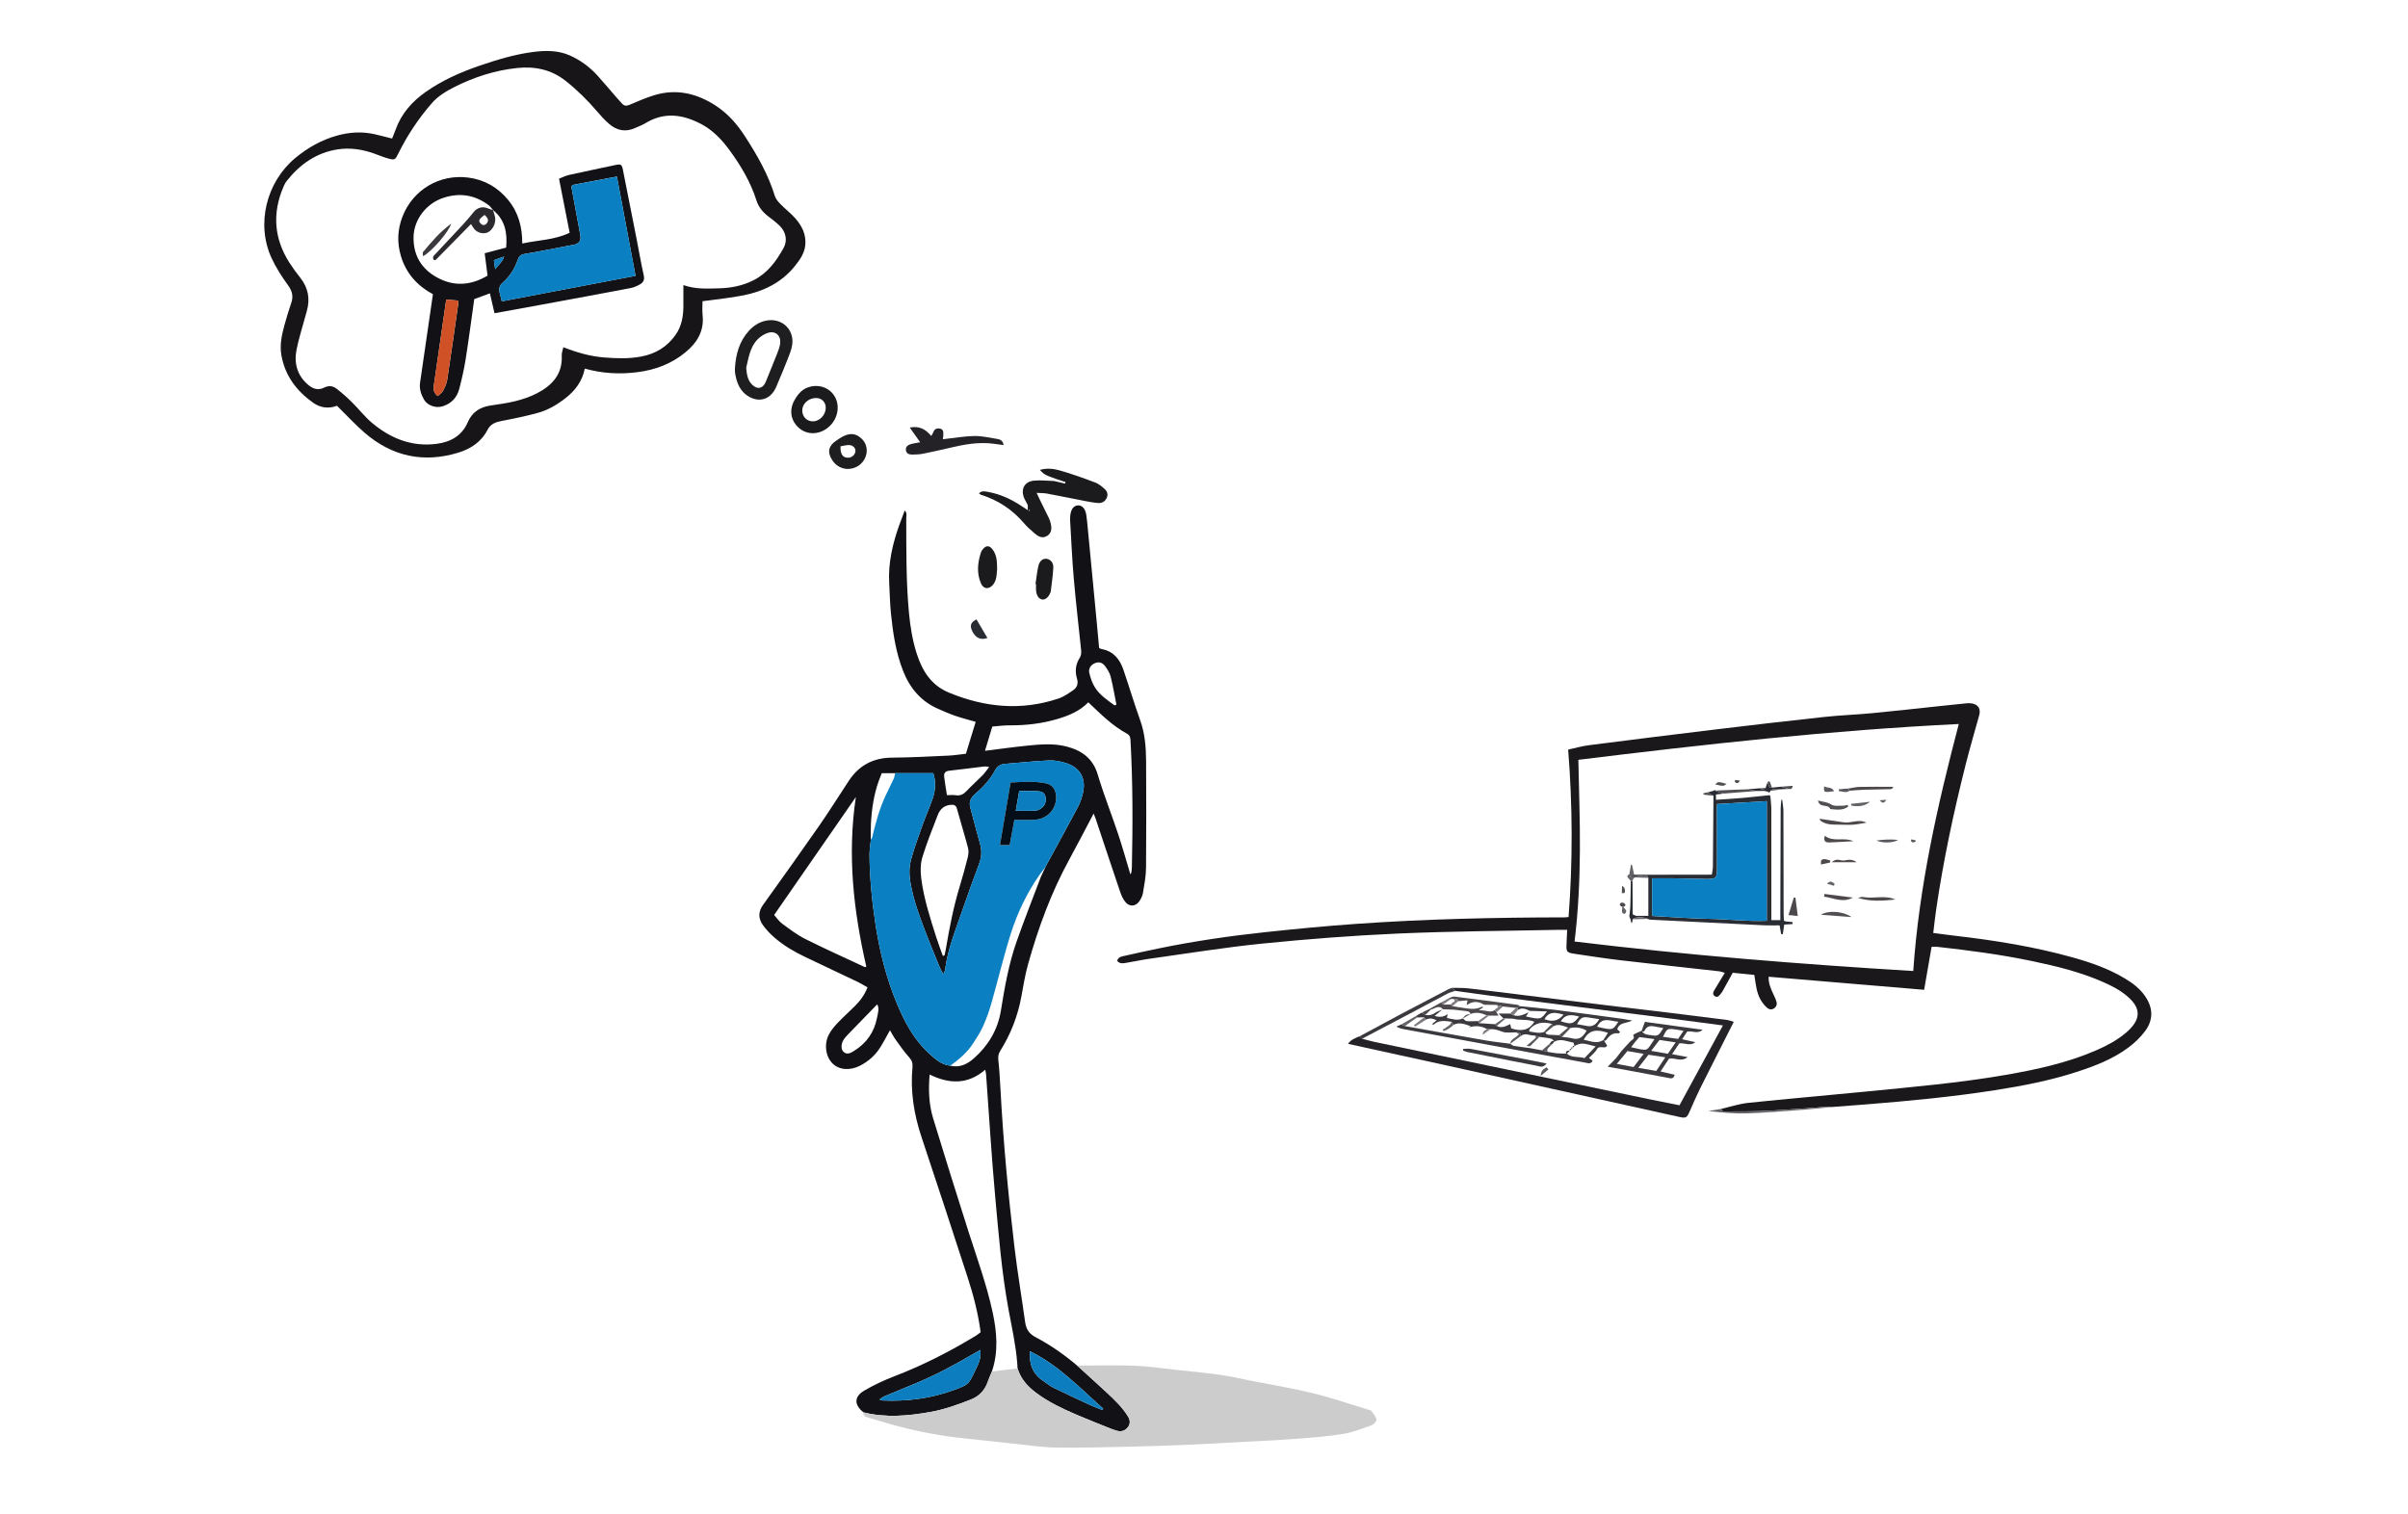 <?xml version="1.0" encoding="utf-8"?>
<svg xmlns="http://www.w3.org/2000/svg" version="1.1" width="485" height="305" viewBox="0 0 65535 41213"><svg xmlns:xlink="http://www.w3.org/1999/xlink" version="1.1" id="Ebene_1" x="0" y="-245.5" viewBox="0 0 2200 1400" style="enable-background:new 0 0 2200 1400;" space="preserve" width="65535" height="41704">
<style type="text/css">
	.st0{fill:#141315;}
	.st1{fill:#151417;}
	.st2{fill:#CECDCC;}
	.st3{fill:#D9582B;}
	.st4{fill:#2383C6;}
	.st5{fill:#19181B;}
	.st6{fill:#EEA584;}
	.st7{fill:#717071;}
	.st8{fill:#F0EFF1;}
	.st9{fill:#D45226;}
	.st10{fill:#CF5026;}
	.st11{fill:#211918;}
	.st12{fill:#087EC0;}
	.st13{fill:#6D6D6D;}
	.st14{fill:#CD4F25;}
	.st15{fill:#552516;}
	.st16{fill:#401C0F;}
	.st17{fill:#C94E25;}
	.st18{fill:#BA4824;}
	.st19{fill:#EBE7E7;}
	.st20{fill:#2E2B2E;}
	.st21{fill:#CDCCCC;}
	.st22{fill:#121215;}
	.st23{fill:#2A85C7;}
	.st24{fill:#767677;}
	.st25{fill:#D85A2D;}
	.st26{fill:#1B191C;}
	.st27{fill:#929AA4;}
	.st28{fill:#3789C9;}
	.st29{fill:#C7C6C6;}
	.st30{fill:#0B7FC2;}
	.st31{fill:#D35226;}
	.st32{fill:#0B7BBC;}
	.st33{fill:#161A22;}
	.st34{fill:#222023;}
	.st35{fill:#087EC1;}
	.st36{fill:#D4542A;}
	.st37{fill:#18171A;}
	.st38{fill:#312F33;}
	.st39{fill:#38353A;}
	.st40{fill:#1A1A1D;}
	.st41{fill:#3E3C40;}
	.st42{fill:#8E9096;}
	.st43{fill:#0A7FC2;}
	.st44{fill:#C14B24;}
	.st45{fill:#8F381F;}
	.st46{fill:#282426;}
	.st47{fill:#302626;}
	.st48{fill:#232124;}
	.st49{fill:#030B15;}
	.st50{fill:#2684C6;}
	.st51{fill:#DA5B2F;}
	.st52{fill:#3887C7;}
	.st53{fill:#191D24;}
	.st54{fill:#077EC1;}
	.st55{fill:#121216;}
	.st56{fill:#1A181B;}
	.st57{fill:#171518;}
	.st58{fill:#242226;}
	.st59{fill:#1B1A1D;}
	.st60{fill:#1E1D1F;}
	.st61{fill:#3B393E;}
	.st62{fill:#646267;}
	.st63{fill:#292C33;}
	.st64{fill:#0C7DBF;}
	.st65{fill:#040E19;}
	.st66{fill:#4D484C;}
	.st67{fill:#524F53;}
	.st68{fill:#5B585D;}
	.st69{fill:#7E7A7F;}
	.st70{fill:#E0E0E3;}
	.st71{fill:#D15126;}
	.st72{fill:#2B292D;}
	.st73{fill:#2E2C30;}
	.st74{fill:#282629;}
	.st75{fill:#373539;}
	.st76{fill:#47464B;}
	.st77{fill:#828086;}
	.st78{fill:#D65327;}
	.st79{fill:#077EC2;}
	.st80{fill:#D55226;}
	.st81{fill:#D25126;}
	.st82{fill:#19181A;}
	.st83{fill:#252427;}
	.st84{fill:#131316;}
	.st85{fill:#1E1E21;}
	.st86{fill:#CA4E25;}
	.st87{fill:#0C0E14;}
	.st88{fill:#151416;}
	.st89{fill:#141316;}
	.st90{fill:#131214;}
	.st91{fill:#06131F;}
	.st92{fill:#087FC2;}
	.st93{fill:#161618;}
	.st94{fill:#171619;}
	.st95{fill:#1E1C1F;}
	.st96{fill:#2A1C1A;}
	.st97{fill:#352420;}
	.st98{fill:#1F1E21;}
	.st99{fill:#2C2B2F;}
	.st100{fill:#D55327;}
	.st101{fill:#D45227;}
	.st102{fill:#0A0D13;}
	.st103{fill:#131215;}
	.st104{fill:#151316;}
	.st105{fill:#398BCA;}
</style>
<g>
	<path class="st55" d="M788.87,1298.75c-8.61-6.9-8.72-14.35,0.75-19.9c8.78-5.14,18.14-9.49,27.65-13.15   c25.93-9.96,50.49-22.56,74.2-36.91c1.56-0.94,2.95-2.17,4.46-3.3c-2.28-17.15-6.51-33.57-11.75-49.71   c-13.93-42.87-27.95-85.72-42.23-128.48c-6.95-20.8-10.35-41.96-8.3-63.84c0.35-3.78-0.53-6.39-3.14-9.27   c-4.5-4.97-8.33-10.56-12.26-16.02c-1.87-2.6-3.33-5.5-5.15-8.56c-3.06,5.43-5.73,10.58-8.79,15.49   c-4.52,7.27-10.77,12.81-18.33,16.76c-9.4,4.91-19.32,4.06-25.36-1.91c-6.32-6.25-7.97-17.77-3.25-26.62   c2.05-3.83,4.95-7.31,7.96-10.49c4.96-5.23,10.38-10.02,15.49-15.12c4.8-4.78,8.93-10.08,11.75-17.29   c-2.89-1.62-5.76-3.46-8.8-4.92c-15.93-7.63-31.9-15.17-47.86-22.74c-10.13-4.81-19.79-10.43-28.27-17.78   c-4-3.47-7.77-7.42-10.81-11.74c-4.08-5.81-4.18-11.94,0.24-18.11c17.21-24.01,34.41-48.03,51.27-72.28   c9.42-13.55,18.15-27.57,27.26-41.34c9.31-14.07,22.32-20.89,39.35-21.01c17.22-0.12,34.43-1.08,51.64-1.85   c5.09-0.23,10.15-1.07,15.89-1.7c2.96-9.66,5.92-19.32,8.93-29.15c-6.88-2-12.93-3.53-18.81-5.55c-5.26-1.81-10.36-4.09-15.47-6.32   c-15.85-6.92-25.94-19.05-32.15-34.95c-6.59-16.88-9.21-34.56-11.01-52.39c-0.91-9.02-1.04-18.11-1.57-27.17   c-1.11-18.95,3.23-36.94,9.6-54.57c1.4-3.88,2.9-7.73,4.6-12.23c2.33,2.58,1.37,4.91,1.37,6.96c0.08,28.85-0.22,57.7,2.46,86.48   c1.19,12.79,3.25,25.42,7.17,37.6c5,15.51,13.14,28.69,29.18,35.35c32.74,13.58,66.07,16.89,100.1,5.54   c4.93-1.64,9.45-4.82,13.79-7.82c3.53-2.43,4.59-6.1,3.27-10.5c-1.96-6.54-1.28-12.99,2.41-18.78c1.68-2.65,1.61-5.17,1.31-7.98   c-2.29-21.74-4.8-43.47-6.69-65.25c-1.51-17.38-2.24-34.82-3.28-52.23c-0.1-1.62-0.03-3.27,0.15-4.88c0.65-5.69,3.17-8.92,7-9.1   c3.76-0.18,6.75,3.05,7.58,8.53c0.59,3.91,0.94,7.85,1.32,11.79c2.78,28.94,5.54,57.88,8.3,86.82c0.73,7.63,1.41,15.27,2.14,23.21   c0.78,0.32,1.55,0.81,2.4,0.97c10.64,1.93,16.42,9.15,19.69,18.65c5.3,15.37,9.91,30.99,15.4,46.29   c4.42,12.3,5.35,24.97,5.42,37.76c0.17,32.34,0.24,64.69-0.05,97.03c-0.07,7.61-1.49,15.25-2.76,22.8   c-0.48,2.87-1.87,5.83-3.61,8.18c-3.43,4.61-8.86,4.82-12.49,0.38c-2.14-2.61-3.65-5.94-4.75-9.18   c-7.55-22.21-14.92-44.49-22.36-66.74c-0.55-1.65-1.24-3.26-1.9-4.98c-7.41,14.03-14.47,27.84-21.93,41.43   c-16.77,30.53-28.67,62.97-38.02,96.39c-2.68,9.6-4.26,19.52-6.06,29.34c-3.27,17.82-9.69,34.4-19.31,49.72   c-1.71,2.73-2.11,5.24-1.76,8.45c0.94,8.55,1.44,17.15,1.9,25.74c2.6,48.58,7.09,97,12.85,145.29c2.72,22.84,6.57,45.55,9.73,68.34   c0.89,6.41,3.55,10.67,9.66,13.88c13.57,7.13,26.15,15.94,37.87,25.9c9.07,8.25,18.21,16.43,27.18,24.78   c7.13,6.64,14.19,13.35,19.33,21.79c2.04,3.36,2.19,6.66-0.18,9.73c-2.48,3.21-5.9,4.4-9.9,3.26c-2.23-0.63-4.43-1.41-6.57-2.27   c-10.52-4.24-21.09-8.38-31.5-12.86c-12.36-5.32-24.46-11.13-35.38-19.18c-8.03-5.92-14.48-12.9-17.42-22.66   c-0.1-1.61-0.18-3.23-0.31-4.84c-1.28-16.48-4.91-32.57-7.91-48.78c-6.35-34.34-9.09-69.13-12.26-103.83   c-3.38-37.04-5.56-74.18-8.29-111.28c-0.09-1.19-0.43-2.36-0.78-4.22c-16.22,13.98-33.14,13-50.8,4.4   c-1.16,14.05-0.7,27.25,3.21,40.02c10.54,34.41,21.18,68.79,32.16,103.06c7.86,24.54,16.71,48.76,22.18,74.03   c3.93,18.17,5.43,36.22-0.63,54.23c-1.22,2.98-2.62,5.9-3.64,8.95c-2.65,7.93-7.62,13.49-15.51,16.63   c-12.05,4.79-24.22,9.12-37.04,11.42C829.67,1302.03,809.29,1303.84,788.87,1298.75z M956.35,797.94c0.48-0.83,0.97-1.67,1.45-2.5   c9.09-16.72,18.28-33.39,27.19-50.21c1.94-3.65,3.21-7.74,4.23-11.78c3.47-13.67-2.26-24.07-15.79-28.12   c-4.83-1.45-10.08-2.5-15.07-2.27c-13.46,0.63-26.87,2.07-40.31,3.16c-4.02,0.32-6.99,2.18-8.87,5.74   c-4.53,8.56-11.04,15.6-18.29,21.76c-4.57,3.88-5.83,7.89-4.19,13.29c0.27,0.89,0.47,1.79,0.71,2.69   c2.65,9.85,5.24,19.73,7.99,29.56c1.75,6.24,1.48,12.14-0.88,18.32c-5.54,14.53-10.7,29.21-15.8,43.9   c-6.01,17.3-12.92,34.35-15.24,52.73c-0.14,1.13-0.85,2.18-1.65,4.14c-1.42-2.66-2.44-4.2-3.13-5.89   c-4.73-11.62-9.61-23.18-14.01-34.93c-3.81-10.2-7.75-20.44-10.34-30.98c-2.58-10.51-5.08-21.47-2.16-32.31   c2.83-10.51,6.58-20.78,10.23-31.06c3.03-8.53,6.73-16.81,9.68-25.36c2.61-7.58,3.04-15.41,0.54-23.14c-11.7,0-23.26,0-34.83,0   c-3.92,0-7.84,0-12.23,0c-0.95,2.46-2,4.99-2.91,7.58c-4.41,12.56-6.3,25.59-6.98,38.82c-0.25,4.81-0.11,9.64-0.14,14.46l0.13-0.16   c-0.27,2.19-0.55,4.38-0.82,6.57c-0.16,2.3-0.48,4.61-0.47,6.91c0.14,21.59,2.27,43,5.54,64.33c3.8,24.84,9.92,49.08,19.6,72.26   c7,16.76,15.53,32.79,29.21,45.29c5.6,5.11,11.32,10.39,19.48,11.25c8.59,2.06,15.53-1.4,21.67-6.84   c13.13-11.65,21.72-26.1,24.53-43.44c3.46-21.35,7.17-42.64,14.34-63.08c6.99-19.91,14.79-39.54,22.23-59.29   c1.36-2.91,2.71-5.81,4.07-8.72l-0.08,0.1c0.5-0.98,0.99-1.95,1.49-2.93L956.35,797.94z M781.93,736.51   c-25.27,36.47-49.82,71.9-74.67,107.76c2.62,2.91,4.58,5.94,7.3,7.92c6.74,4.92,13.44,10.14,20.85,13.86   c18.06,9.06,36.51,17.33,54.82,25.89c0.22,0.1,0.63-0.21,1.26-0.43C779.82,840.73,773.98,789.55,781.93,736.51z M899.89,694.26   c13.33-1.65,25.5-3.37,37.71-4.61c12.27-1.25,24.66-2.45,36.79,0.69c13.76,3.56,24.07,10.69,28.5,25.54   c5.49,18.43,12.65,36.36,18.73,54.62c4.02,12.08,7.42,24.37,11.13,36.66c0.3-0.58,0.77-1.12,0.86-1.72   c0.25-1.6,0.46-3.23,0.49-4.85c0.86-38.83,0.9-77.65-1.29-116.45c-0.15-2.64-0.89-4.31-3.2-5.55   c-13.45-7.25-24.08-18.02-35.33-28.65c-7.83,8.12-17.85,12.21-28.42,15.32c-14.18,4.17-28.65,5.83-43.4,5.73   c-5.28-0.04-10.57,0.72-15.87,1.11C904.34,679.54,902.28,686.37,899.89,694.26z M861.38,881.63c0.51-0.13,1.02-0.26,1.52-0.38   c0.43-2.02,0.95-4.03,1.29-6.07c3.22-19.23,6.97-38.34,12.63-57.03c2.62-8.65,5.06-17.37,7.25-26.14c0.71-2.84,1.11-6.14,0.38-8.89   c-3.18-12.1-6.91-24.05-10.23-36.12c-0.82-2.98-2.65-3.53-5.16-3.4c-6.33,0.31-10.27,3.96-12.4,9.56   c-4.86,12.77-10.09,25.45-14.01,38.51c-1.8,5.99-1.78,12.93-0.98,19.23c2.36,18.47,8.1,36.18,13.77,53.86   C857.27,870.42,859.39,876.01,861.38,881.63z M895.65,1241.71c-2.87,1.62-4.89,2.71-6.86,3.87   c-17.01,10.06-34.45,19.29-52.72,26.87c-9.43,3.92-18.9,7.75-28.31,11.71c-1.31,0.55-2.41,1.59-4.26,2.85   c1.49,0.49,2.07,0.82,2.66,0.85c22.54,1.03,44.53-1.84,65.74-9.67c12.83-4.74,12.89-4.82,18.8-17.13   C893.48,1255.29,896.76,1249.53,895.65,1241.71z M940.96,1242.88c-0.85,11.93,2.73,20.9,12.22,27.15c3.1,2.04,5.97,4.55,9.28,6.17   c11.24,5.52,22.61,10.79,33.98,16.04c3.5,1.62,7.16,2.89,10.75,4.32c0.24-0.41,0.47-0.83,0.71-1.24   C986.82,1276.71,967.51,1255.88,940.96,1242.88z M903.75,709c-2.27-0.24-3.36-0.55-4.39-0.43c-10.76,1.28-21.5,2.74-32.28,3.9   c-3.7,0.4-4.85,2.44-4.46,5.59c0.67,5.46,1.62,10.88,2.51,16.73c3.01,0,5.57-0.32,8.01,0.07c4.09,0.66,6.96-0.76,9.74-3.69   c4.77-5.03,9.98-9.64,14.84-14.59C899.74,714.53,901.34,712.06,903.75,709z M801.41,925.95c-8.61,8.86-17.17,17.63-25.67,26.45   c-1.77,1.83-3.57,3.7-4.96,5.81c-2.49,3.76-2.54,8.86-0.21,11.04c3.33,3.13,6.69,1.07,9.55-0.69c11.47-7.04,18.7-17.21,21.16-30.49   C802.05,933.92,803.64,929.55,801.41,925.95z M1018.29,652.76c0.56-0.23,1.13-0.46,1.69-0.68c-1.72-8.6-3.14-17.27-5.3-25.75   c-0.88-3.45-3.03-6.76-5.24-9.66c-2.58-3.38-5.83-3.88-9.29-2.4c-3.59,1.54-5.92,4.97-4.92,8.97c1.1,4.42,2.57,8.97,4.94,12.81   C1004.6,643.22,1011.61,647.88,1018.29,652.76z"/>
	<path class="st56" d="M1572.65,1021.41c8.31-1.89,16.53-4.64,24.95-5.51c35.65-3.71,71.37-6.73,107.04-10.26   c42.61-4.21,85.29-7.9,127.53-15.2c28.46-4.92,56.62-11.03,83.26-22.62c9.62-4.19,18.84-9.11,26.91-15.94   c0.89-0.75,1.76-1.53,2.59-2.34c10.94-10.63,10.83-20.07-0.54-30.25c-6.83-6.12-14.93-10.25-23.27-13.9   c-20.79-9.09-42.7-14.44-64.79-19.04c-28.5-5.94-57.34-9.74-86.25-12.95c-1.58-0.17-3.19-0.02-5.32-0.02   c-2.22,12.79-4.43,25.52-6.82,39.26c-47.12-3.96-94.3-7.92-142.04-11.93c-0.33,5.54,1.74,10.37,3.93,15.19   c1.15,2.53,2.48,5.01,3.21,7.66c0.75,2.7-0.29,5.09-2.93,6.44c-2.47,1.26-4.53,0.19-6.31-1.51c-4.88-4.65-7.6-10.5-8.97-16.98   c-0.81-3.85-1.29-7.78-2.05-12.45c-6.55-0.66-13.35-1.35-19.7-1.99c-3.22,5.86-6.11,11.12-9.02,16.36   c-0.45,0.81-0.95,1.61-1.54,2.32c-1.46,1.75-2.94,4.38-5.58,2.86c-3.09-1.78-1.44-4.4-0.1-6.63c2.84-4.73,5.72-9.44,8.96-14.78   c-2.25-0.69-3.43-1.26-4.67-1.4c-30.07-3.38-60.15-6.58-90.2-10.1c-14.09-1.65-28.13-3.82-42.16-5.91   c-7.48-1.11-7.9-1.81-7.53-9.38c0.1-2.09,0.15-4.18,0.25-6.27c0.09-1.85,0.21-3.69,0.36-6.29c-2.95,0-5.69-0.05-8.42,0.01   c-48.65,1.03-97.34,1.25-145.94,3.38c-41.37,1.82-82.73,5.02-123.94,9.16c-34.7,3.48-69.19,9.14-103.76,13.95   c-6.91,0.96-13.72,2.54-20.62,3.61c-2.86,0.44-6.03,1.31-8.52-1.79c0.94-3.63,4.26-3.96,7.01-4.6c10.65-2.45,21.33-4.75,32.04-6.94   c31.71-6.5,63.72-11.15,95.88-14.6c27.77-2.98,55.58-5.66,83.44-7.62c63.44-4.46,126.98-5.87,190.57-5.95   c0.92,0,1.85-0.15,3.5-0.29c3.85-50.74,3.72-101.5-0.39-152.98c6.71-1.46,12.73-3.23,18.88-4.02c38.32-4.9,76.65-9.69,115-14.31   c33.27-4.01,66.56-7.9,99.88-11.5c14.57-1.58,29.26-2.08,43.86-3.47c20.84-1.99,41.64-4.34,62.46-6.54   c8.1-0.85,16.19-1.72,24.29-2.52c1.37-0.14,2.8-0.1,4.17,0.11c6.13,0.92,8.65,4.94,7,10.91c-4.16,15.01-8.57,29.96-12.37,45.06   c-11.03,43.77-20.46,87.88-26.96,132.57c-1,6.86-1.72,13.77-2.64,21.23c6.89,0.89,13.3,1.8,19.73,2.54   c36.32,4.19,72.36,9.96,107.63,19.8c16.6,4.63,32.83,10.31,47.71,19.23c7.04,4.22,13.53,9.1,18.3,15.91   c7.54,10.78,7.97,21.86,0.07,32.35c-4.27,5.66-9.64,10.78-15.35,15.01c-14.17,10.48-30.49,16.76-47.13,22.16   c-24.41,7.92-49.52,12.77-74.82,16.71c-38.89,6.07-78.05,9.78-117.27,12.92c-10.67,0.86-21.35,1.63-32.02,2.44   c-1.14-0.1-2.3-0.34-3.43-0.27c-18.22,1.23-36.42,2.75-54.66,3.68c-12.46,0.64-24.95,0.52-37.43,0.58   C1575.77,1023.78,1573.13,1024.57,1572.65,1021.41z M1747.99,895.47c5.28-76.96,22.11-151.55,41.62-225.69   c-117.03,5.72-232.53,18.57-347.58,32.72c0.53,28.13,1.59,55.55,1.4,82.96c-0.19,27.65-1.47,55.3-4.88,83.06   C1541.2,880.94,1644.12,889.2,1747.99,895.47z"/>
	<path class="st57" d="M307.87,379.01c-7.76,2.91-15.24,1.89-21.86-2.82c-15.14-10.77-25.69-24.76-28.95-43.5   c-1.64-9.43,0.39-18.52,2.85-27.51c1.84-6.72,3.83-13.41,6.14-19.99c2.11-6.03,1.02-10.84-2.78-16.13   c-5.68-7.88-11.09-16.17-15.15-24.96c-14.39-31.18-4.74-69.68,21.79-91.61c11.33-9.36,23.8-16.37,37.79-20.31   c11.26-3.17,22.92-3.96,34.54-1.32c5.19,1.18,10.33,2.56,15.97,3.97c1.13-2.84,2.31-5.57,3.32-8.36   c5.24-14.57,15.02-25.54,27.48-34.28c14.76-10.35,31-17.65,48.03-23.54c16.3-5.64,32.74-10.67,49.85-12.9   c11.35-1.48,22.96-1.63,33.66,3.12c9.61,4.27,18.14,10.49,25.26,18.35c5.94,6.55,11.59,13.35,17.39,20.02   c1.68,1.93,3.43,3.79,5.15,5.69c2,2.2,4.06,2.25,6.84,1.06c7.47-3.19,14.97-6.47,22.73-8.81c20.08-6.05,38.6-1.66,55.86,9.52   c11.16,7.23,19.68,17.01,26.81,28.04c11.14,17.21,21.31,34.9,27.37,54.7c0.88,2.88,3.32,5.46,5.51,7.71   c4.21,4.32,9.12,8,13.09,12.52c6.14,6.98,10.2,14.96,9.14,24.76c-0.82,7.57-5.08,13.41-9.59,19.03   c-12.08,15.02-28.46,22.96-46.89,26.64c-12.24,2.45-24.74,3.59-37.38,5.36c0,3.78-0.4,8.36,0.07,12.84   c1.52,14.48-4.99,25.04-15.66,33.84c-12.76,10.53-27.37,16.04-43.8,18.15c-16.19,2.08-31.96,1.25-48.17-3.24   c-2.29,11.54-8.82,20.14-17.62,26.99c-7.56,5.89-15.84,10.85-25.1,13.39c-10.96,3.01-22.12,5.34-33.29,7.46   c-5.57,1.06-10.08,2.7-12.87,8.13c-5.67,11.02-15.4,17.41-26.81,20.87c-31.66,9.6-60.31,3.43-85.32-18.12   C324.48,396.21,316.61,387.59,307.87,379.01z M624.36,268.72c10.93,3.91,21.94,3.26,32.84,2.96c10.98-0.3,21.61-2.41,31.59-7.56   c12.63-6.51,20.46-17.32,27.05-29.2c3.83-6.89,2.26-14.71-3.55-20.41c-3.3-3.24-7.09-6.01-10.76-8.85   c-4.93-3.81-8.6-8.5-10.49-14.46c-5.35-16.83-14.29-31.78-24.63-45.88c-6.91-9.42-14.98-17.97-25.43-23.54   c-16.72-8.92-33.78-11.61-51.07-1.1c-2.96,1.8-6.3,2.98-9.47,4.44c-8.82,4.08-16.9,2.48-23.99-3.7c-4.02-3.5-7.63-7.5-11.1-11.56   c-8.65-10.11-18.02-19.38-28.49-27.66c-13.28-10.5-28.25-13.55-44.63-11.8c-20.12,2.15-39.04,8.27-57.06,17.34   c-7.74,3.9-15.15,8.44-20.84,15c-12.22,14.1-22.49,29.57-30.71,46.34c-2.43,4.96-3.03,5.58-8.56,4.08   c-4.47-1.22-8.78-3.02-13.15-4.59c-10.7-3.85-21.89-5.54-32.99-3.91c-19.55,2.87-34.81,13.57-46.95,28.88   c-1.28,1.61-2.24,3.55-3.05,5.46c-10.22,24-8.64,47.12,5.45,69.19c3,4.7,6.31,9.22,9.79,13.58c7.4,9.27,9.38,19.5,6.1,30.82   c-0.39,1.34-0.74,2.69-1.11,4.04c-2.78,10.31-6.11,20.51-8.2,30.96c-2.53,12.69,0.61,24.04,11,32.62   c4.27,3.53,9.04,4.83,14.24,2.18c3.99-2.03,7.89-1.62,11.18,0.92c4.92,3.81,9.63,7.95,14.06,12.32c6.29,6.2,11.72,13.35,18.45,19   c17.05,14.3,36.56,22.14,59.27,19.12c12.7-1.69,22.92-7.43,28.27-19.83c3.85-8.94,10.85-13.59,20.28-15.08   c7.8-1.23,15.7-2.17,23.33-4.11c6.71-1.71,13.46-3.97,19.58-7.15c13.82-7.17,23.49-17.45,22.6-34.52   c-0.12-2.39,0.91-4.85,1.47-7.57c12.41,4.87,24.3,8.3,37,9.35c11.46,0.94,22.81,1.3,34.08-0.8c13.08-2.44,23.81-8.86,31.56-19.98   c5.44-7.81,6.91-16.6,7.03-25.79C624.43,282.03,624.36,275.79,624.36,268.72z"/>
	<path class="st21" d="M788.87,1298.75c20.42,5.09,40.81,3.28,61.18-0.37c12.81-2.3,24.98-6.63,37.04-11.42   c7.88-3.13,12.86-8.69,15.51-16.63c1.02-3.05,2.41-5.97,3.64-8.95c7.81-0.93,15.62-1.85,23.42-2.78   c2.94,9.76,9.4,16.73,17.42,22.66c10.92,8.06,23.02,13.86,35.38,19.18c10.42,4.48,20.98,8.62,31.5,12.86   c2.15,0.87,4.35,1.64,6.57,2.27c3.99,1.13,7.42-0.06,9.9-3.26c2.37-3.07,2.23-6.37,0.18-9.73c-5.14-8.43-12.2-15.15-19.33-21.79   c-8.97-8.36-18.12-16.53-27.18-24.78c17.45-0.01,34.92-0.5,52.35,0.12c12.46,0.45,24.87,2.34,37.3,3.67   c13.58,1.46,27.18,2.73,40.7,4.62c9.61,1.35,19.11,3.56,28.65,5.44c18.85,3.71,37.85,6.81,56.49,11.39   c17.1,4.19,33.8,9.99,50.67,15.09c0.89,0.27,2.09,0.39,2.54,1.02c1.84,2.54,4.23,5.09,4.8,7.96c0.29,1.44-2.57,4.51-4.58,5.23   c-8.49,3.03-17.04,6.43-25.86,7.87c-13.9,2.27-28.03,3.36-42.1,4.44c-16.41,1.26-32.85,2.01-49.29,2.9   c-18.06,0.98-36.12,1.95-54.19,2.74c-14.38,0.63-28.77,1.12-43.15,1.43c-24.16,0.51-48.33,1.35-72.48,1.03   c-13.61-0.18-27.19-2.32-40.77-3.71c-13.82-1.41-27.6-3.1-41.42-4.46c-23.57-2.31-46.73-6.74-69.53-13.08   c-7.37-2.05-14.65-4.4-22.01-6.51C789.85,1302.53,788.55,1301.31,788.87,1298.75z"/>
	<path class="st58" d="M1326.61,910.85c5,0.14,10.04-0.07,14.99,0.49c17.1,1.94,34.18,4.15,51.26,6.25   c25.4,3.12,50.79,6.27,76.19,9.35c17.78,2.15,35.58,4.17,53.36,6.33c18.47,2.24,36.93,4.55,55.39,6.91c1.97,0.25,3.87,1.1,6.2,1.78   c-10.45,20.66-20.65,40.66-30.68,60.75c-3.4,6.83-6.42,13.85-9.48,20.84c-2.69,6.16-3.47,6.62-9.97,5.18   c-69.92-15.49-139.84-30.98-209.78-46.43c-30.62-6.76-61.27-13.43-92.5-20.27c2.71-4.08,6.74-5.22,10.42-6.86   c0.8,0.72,1.6,1.45,2.41,2.17c3.77,0.97,7.51,2.1,11.32,2.9c83.29,17.41,166.59,34.79,249.89,52.15c9.5,1.98,19.03,3.82,28.79,5.77   c13.25-24.36,26.27-48.3,39.69-72.97c-16.59-2.18-31.99-4.27-47.41-6.23c-28.39-3.62-56.79-7.16-85.18-10.75   c-23.77-3-47.54-5.97-71.3-9.04c-13.61-1.76-27.19-3.72-40.78-5.58C1328.52,912.69,1327.56,911.77,1326.61,910.85z"/>
	<path class="st59" d="M964.79,445.83c-3.03-1.16-6.16-2.13-9.07-3.55c-2.12-1.04-3.94-2.67-5.63-4.69   c6.4-1.87,12.62-1.09,18.41,0.57c10.9,3.13,21.6,6.99,32.22,10.99c3.14,1.18,5.95,3.58,8.5,5.87c2.36,2.12,3.37,5.05,1.88,8.24   c-1.56,3.33-4.44,4.86-7.92,4.59c-3.92-0.3-7.82-1.05-11.7-1.79c-11.62-2.24-23.22-4.64-34.85-6.82c-2.67-0.5-5.46-0.4-9.56-0.66   c1.47,3.1,2.45,5.25,3.5,7.38c2.55,5.2,5.16,10.38,7.68,15.6c0.6,1.25,1.05,2.59,1.44,3.92c1.73,6.01,0.74,10.19-3.1,12.47   c-4.43,2.63-8.08,0.44-11.35-2.37c-3.34-2.88-6.72-5.8-9.57-9.14c-10.67-12.54-23.81-21.23-39.5-26.16   c-0.59-0.19-1.06-0.77-1.76-1.31c2.71-2.61,5.69-1.72,8.57-1.2c10.69,1.93,20.36,6.34,29.39,12.25c1.89,1.23,3.76,2.5,6.56,4.35   c0-2.42,0.35-3.75-0.07-4.77c-0.96-2.35-2.53-4.46-3.41-6.83c-2.89-7.76,0.64-14.41,8.88-15.32c6.16-0.69,12.5,0.15,18.76,0.31   c3.34,0.78,6.67,1.56,10.01,2.34c0.13-0.47,0.26-0.93,0.39-1.4C970.59,447.73,967.69,446.78,964.79,445.83z M940.78,474.74   c-0.16-0.29-0.33-0.6-0.5-0.9c-0.16,0.16-0.46,0.34-0.44,0.46c0.07,0.33,0.28,0.63,0.44,0.94   C940.43,475.08,940.59,474.93,940.78,474.74z"/>
	<path class="st60" d="M671.47,344.4c0.82-12.53,3.99-24.25,12.67-33.83c4.14-4.57,9.14-7.88,15.26-9.25   c14.35-3.2,26.47,7.56,24.37,22.05c-0.69,4.73-2.74,9.29-4.47,13.82c-2.49,6.48-5.22,12.86-7.92,19.25   c-1.26,2.99-2.35,6.11-4.06,8.83c-5.13,8.14-13.95,10.34-22.46,5.73c-8.87-4.8-11.98-13.14-13.35-22.43   C671.29,347.21,671.47,345.79,671.47,344.4z M681.72,344.31c0.58,6.8,1.61,12.5,6.62,16.45c4,3.15,7.93,2.35,10.49-2.03   c0.7-1.19,1.12-2.54,1.65-3.83c3.14-7.72,6.35-15.4,9.37-23.17c1.25-3.22,2.59-6.55,2.96-9.94c0.76-6.85-4.24-11.4-10.85-9.51   c-3.6,1.03-7.23,3.36-9.85,6.06C684.96,325.74,683.9,335.72,681.72,344.31z"/>
	<path class="st59" d="M765.32,381.42c-0.33,9.65-6.82,18.36-16.04,21.52c-8.11,2.78-16.46,0.38-21.94-6.29   c-5.46-6.65-5.82-15.09-1.54-22.69c3.57-6.35,7.9-11.15,15.54-12.64C754.31,358.8,765.76,368.2,765.32,381.42z M754.43,380.5   c-0.13-5.02-3.94-8.68-8.97-8.61c-6.83,0.09-12.47,5.21-12.5,11.34c-0.03,5.9,4.32,10.21,10.11,10   C749.2,393,754.6,386.96,754.43,380.5z"/>
	<path class="st58" d="M863.39,409.34c8.99-0.97,17.97-2.58,26.97-2.71c6.88-0.1,13.8,1.6,20.68,2.66c2.86,0.44,5.33,1.65,5.85,5.62   c-3.13-0.42-5.99-0.8-8.86-1.19c-13.88-1.89-27.33,0.63-40.74,3.82c-8.14,1.93-16.31,3.73-24.52,5.36   c-2.94,0.58-6.01,0.6-9.03,0.69c-3.02,0.09-5.85-0.78-6.12-4.27c-0.26-3.41,2.43-4.78,5.28-5.5c2.4-0.61,4.88-0.93,7.78-1.46   c-3.23-4.57-6.1-8.63-9.53-13.49c8.83-1.7,14.45,1.56,19.66,7.73c0.82-1.48,1.54-2.5,1.96-3.62c1.12-2.98,3.36-3.71,6.15-3.08   c3,0.68,3.01,3.1,2.88,5.52c-0.04,0.69-0.03,1.39-0.04,2.08C860.98,409.28,861.34,410.04,863.39,409.34z"/>
	<path class="st60" d="M774.03,436.73c-5.55-0.33-10.48-2.99-13.83-8.26c-4.56-7.17-3.23-13.02,3.89-17.65   c2.13-1.39,4.2-2.93,6.48-4.03c6.83-3.28,11.94-2.39,17.07,2.73c4.45,4.43,5.49,11.35,2.63,17.37   C787.39,432.96,781.29,436.81,774.03,436.73z M767.9,416.04c-0.28,7.42,2.3,10.74,7.4,10.4c3.35-0.22,6.17-3.02,6.24-6.18   c0.06-2.83-2.43-5.34-5.96-5.37C773.12,414.87,770.66,415.6,767.9,416.04z"/>
	<path class="st59" d="M910.98,528.28c-0.3,2.69-0.28,6.03-1.14,9.13c-0.65,2.32-1.99,4.84-3.8,6.36c-3.92,3.29-7.93,2.03-9.9-2.64   c-3.91-9.31-2.98-18.66,0.02-27.96c0.41-1.29,1.22-2.54,2.13-3.56c2.73-3.04,5.6-2.97,8.21,0.24   C910.77,515.08,910.94,521.39,910.98,528.28z"/>
	<path class="st59" d="M946.05,541.92c0.84-5.48,1.4-11.03,2.61-16.43c1.07-4.78,4.18-7.12,7.58-6.65c3.45,0.48,6.31,3.5,6.09,8.14   c-0.35,7.38-1.54,14.71-2.39,22.07c-0.03,0.22-0.18,0.42-0.27,0.64c-1.68,4.2-4.55,6.68-7.38,6.36c-3.11-0.35-5.43-3.71-5.73-8.48   c-0.12-1.85-0.02-3.71-0.02-5.57C946.39,541.97,946.22,541.95,946.05,541.92z"/>
	<path class="st61" d="M1244.44,957.36c-0.8-0.72-1.6-1.45-2.41-2.17c12.8-6.88,25.56-13.83,38.4-20.63   c14.29-7.58,28.65-15.04,42.99-22.52c1-0.52,2.12-0.79,3.19-1.18c0.95,0.92,1.91,1.84,2.86,2.76c-2.37,0.84-4.87,1.41-7.07,2.55   c-9.45,4.91-18.8,10.03-28.22,15C1277.61,939.92,1261.02,948.63,1244.44,957.36z"/>
	<path class="st62" d="M1572.65,1021.41c0.48,3.16,3.13,2.37,4.93,2.37c12.48-0.06,24.98,0.06,37.43-0.58   c18.23-0.93,36.44-2.45,54.66-3.68c1.13-0.08,2.29,0.17,3.43,0.27c-8.51,0.82-17.01,1.81-25.54,2.44c-17.32,1.27-34.65,2.8-52,3.32   c-11.48,0.35-23.01-0.85-34.62-2.12C1564.84,1022.75,1568.74,1022.08,1572.65,1021.41z"/>
	<path class="st63" d="M902.12,591.17c-6.03,2.25-11.05-0.04-14.01-6.57c-2.22-4.91-1.22-7.6,4.02-10.44   C895.38,579.7,898.66,585.29,902.12,591.17z"/>
	<path class="st43" d="M868.21,981.97c-8.15-0.87-13.88-6.14-19.48-11.25c-13.68-12.5-22.21-28.52-29.21-45.29   c-9.68-23.19-15.8-47.42-19.6-72.26c-3.27-21.33-5.4-42.74-5.54-64.33c-0.01-2.3,0.3-4.6,0.47-6.91c0.27-2.19,0.55-4.38,0.82-6.57   c0,0-0.13,0.16-0.13,0.16c0.45-0.76,1.13-1.46,1.33-2.28c3.09-12.97,6.52-25.83,12.19-37.97c2.43-5.21,5.08-10.31,7.47-15.54   c0.71-1.56,0.87-3.37,1.28-5.07c11.57,0,23.14,0,34.83,0c2.51,7.73,2.07,15.56-0.54,23.14c-2.94,8.55-6.65,16.84-9.68,25.36   c-3.65,10.27-7.39,20.55-10.23,31.06c-2.92,10.83-0.43,21.79,2.16,32.31c2.59,10.54,6.52,20.78,10.34,30.98   c4.39,11.75,9.28,23.31,14.01,34.93c0.69,1.68,1.7,3.23,3.13,5.89c0.8-1.96,1.51-3.02,1.65-4.14c2.32-18.38,9.23-35.43,15.24-52.73   c5.1-14.69,10.26-29.37,15.8-43.9c2.36-6.17,2.63-12.07,0.88-18.32c-2.76-9.83-5.34-19.7-7.99-29.56c-0.24-0.89-0.44-1.8-0.71-2.69   c-1.64-5.39-0.38-9.41,4.19-13.29c7.25-6.16,13.76-13.19,18.29-21.76c1.88-3.56,4.85-5.42,8.87-5.74   c13.44-1.08,26.85-2.52,40.31-3.16c4.99-0.23,10.24,0.82,15.07,2.27c13.53,4.06,19.27,14.46,15.79,28.12   c-1.02,4.03-2.3,8.12-4.23,11.78c-8.91,16.82-18.1,33.49-27.19,50.2c-0.48,0.83-0.97,1.67-1.45,2.51c0,0,0.11-0.15,0.11-0.15   c-0.5,0.98-0.99,1.95-1.49,2.93c0,0,0.08-0.1,0.08-0.1c-1.77,2.33-3.54,4.67-5.31,7c-11.45,16.53-20.17,34.53-26.19,53.58   c-6.69,21.17-11.81,42.84-17.91,64.2c-2.03,7.1-4.59,14.11-7.6,20.85c-2.34,5.24-5.63,10.09-8.72,14.97   C883.91,969.74,876.33,976.15,868.21,981.97z M926.75,757.33c6.59,0,12.65,0.3,18.67-0.06c12.2-0.74,20.68-10.84,19.37-22.64   c-0.59-5.33-3.65-9.42-8.77-10.52c-10.76-2.32-21.62-1.42-32.71-0.86c-3.28,19.3-6.46,37.96-9.72,57.15c3.55,0,5.99,0,8.89,0   C923.84,772.93,925.19,765.68,926.75,757.33z"/>
	<path class="st64" d="M895.65,1241.71c1.11,7.82-2.17,13.58-4.95,19.36c-5.91,12.3-5.97,12.39-18.8,17.13   c-21.22,7.83-43.21,10.7-65.74,9.67c-0.59-0.03-1.17-0.36-2.66-0.85c1.85-1.26,2.95-2.3,4.26-2.85   c9.42-3.96,18.88-7.79,28.31-11.71c18.27-7.59,35.71-16.81,52.72-26.87C890.76,1244.42,892.78,1243.33,895.65,1241.71z"/>
	<path class="st64" d="M940.96,1242.88c26.55,13.01,45.86,33.83,66.93,52.44c-0.24,0.41-0.47,0.83-0.71,1.24   c-3.59-1.43-7.25-2.7-10.75-4.32c-11.37-5.26-22.74-10.52-33.98-16.04c-3.31-1.62-6.17-4.13-9.28-6.17   C943.69,1263.78,940.12,1254.8,940.96,1242.88z"/>
	<path class="st21" d="M956.35,797.94c0.48-0.84,0.97-1.68,1.45-2.51C957.31,796.27,956.83,797.1,956.35,797.94z"/>
	<path class="st65" d="M926.75,757.33c-1.55,8.35-2.9,15.6-4.29,23.06c-2.9,0-5.34,0-8.89,0c3.26-19.19,6.44-37.84,9.72-57.15   c11.1-0.56,21.95-1.46,32.71,0.86c5.12,1.1,8.18,5.19,8.77,10.52c1.31,11.8-7.17,21.9-19.37,22.64   C939.39,757.63,933.33,757.33,926.75,757.33z M928.02,749.02c6.71,0,12.49,0.26,18.22-0.14c2.11-0.15,4.47-1.46,6.07-2.93   c2.93-2.69,3.73-6.35,2.72-10.24c-1.04-4.02-4.57-4.41-7.76-4.58c-5.26-0.28-10.54-0.08-16.1-0.08   C930.1,737.2,929.14,742.65,928.02,749.02z"/>
	<path class="st63" d="M1631.28,850.12c2.16,0.22,4.32,0.43,6.47,0.65c-0.02,0.61-0.03,1.21-0.05,1.82   c-2.35,0.14-4.69,0.28-7.58,0.46c-0.42,2.83-0.86,5.78-1.3,8.73c-0.51,0-1.02-0.01-1.53-0.01c-0.45-2.57-0.91-5.14-1.42-8.02   c-4.64,0-9.26,0.19-13.86-0.03c-34.84-1.66-69.68-3.4-104.51-5.15c-0.66-0.03-1.31-0.45-1.96-0.68c-5.52-2.21-10.25-2.11-13.96,0.3   c-0.07,0.88-0.14,1.76-0.21,2.64c-0.42-0.07-0.84-0.05-1.25,0.07c-0.1-0.78-0.2-1.56-0.3-2.35c-0.31-0.64-0.61-1.28-0.92-1.92   l-0.06-0.06c-0.07-0.49-0.15-0.97-0.22-1.46c0.31-2.96,0.81-5.92,0.9-8.88c0.23-7.67,0.28-15.34,0.4-23.01c0.52,0,1.04,0,1.56,0   c0.07,10.16,0.14,20.31,0.2,30.47c1,0.45,2,0.91,3,1.36c3.59,0,7.18,0,11.28,0c0-12.03,0-23.35,0-34.67   c-0.56-2.91-2.84-1.28-4.33-1.56c-4.69-0.87-9.63,1.54-14.2-1.08c0.33-0.24,0.71-0.33,1.11-0.27c1.5,0.03,2.99,0.06,4.49,0.08   c23.17-0.04,46.34-0.07,69.51-0.11c0.49-0.04,0.98-0.07,1.47-0.11c0.32-2.48,0.9-4.95,0.93-7.43c0.23-21.52,0.36-43.03,0.53-64.55   c-1.8-1.02-3.6-2.04-5.41-3.06c1.85-0.5,3.69-1,5.54-1.5c0.52-0.04,1.04-0.09,1.57-0.13c0,0-0.06-0.06-0.06-0.06   c1.29,0.57,2.54,1.24,3.87,1.67c1.4,0.46,2.87,0.69,4.31,1.02c-2.48,0.29-4.95,0.59-7.56,0.9c0,1.96,0,3.48,0,4.83   c8.36-0.57,16.44-1,24.49-1.7c8.13-0.71,16.24-1.7,24.36-2.5c0.27-0.03,0.61,0.65,0.92,1c0.29,4.14,0.82,8.28,0.83,12.43   c0.07,31.81,0.03,63.63,0.03,95.44c0,1.61,0,3.21,0,5.34c2.67,0,5.06,0,8.19,0c0-2.44-0.01-4.95,0-7.45   c0.09-31.58,0.18-63.16,0.31-94.75c0.01-2.52,0.39-5.05,0.6-7.57l0.42,0.12l0.42-0.14c0.37,3.38,1.04,6.76,1.06,10.14   c0.13,31.09,0.13,62.17,0.19,93.26c0,2.31,0.19,4.62,0.29,6.93C1630.33,849.76,1630.81,849.94,1631.28,850.12z M1509.95,845.19   c17.4,0.92,34.8,2.31,52.21,2.63c17.3,0.32,34.57,2.54,52.03,1.77c0-36.66,0-72.58,0-109.33c-15.31,0.9-30.21,1.77-45.52,2.66   c0,3.22,0,5.51,0,7.81c0.02,17.19,0.07,34.39,0.06,51.58c-0.01,8.15-1.03,9.18-9.34,9.07c-10.46-0.13-20.92-0.47-31.38-0.63   c-5.96-0.09-11.93-0.02-18.6-0.02c0,11.46,0,22.33,0,33.21c-0.12,0.18-0.37,0.49-0.34,0.52   C1509.33,844.73,1509.65,844.95,1509.95,845.19z"/>
	<path class="st66" d="M1662.47,756.35c7.6,1.11,14.79,2.11,21.96,3.23c6.93,1.07,13.83-3.34,20.83,0.36c-4,0.62-7.98,1.49-12,1.81   c-3.84,0.3-7.72,0.09-11.58,0.02c-5.72-0.1-11.56,0.46-16.82-2.59c-0.59-0.34-1.21-0.66-1.69-1.12   C1662.87,757.77,1662.82,757.24,1662.47,756.35z"/>
	<path class="st66" d="M1731.63,830.15c-11.45,1.25-22.89,2.07-34.31-1.54c1.66-0.28,3.42-1.06,4.97-0.76   C1711.99,829.7,1722.11,825.82,1731.63,830.15z"/>
	<path class="st66" d="M1688.63,728.75c3.5-0.53,6.99-1.45,10.51-1.52c10.11-0.21,20.24-0.07,30.57-0.07   c-0.79,2.73-3.19,2.14-4.97,2.2c-7.16,0.26-14.33,0.24-21.49,0.47c-4.48,0.15-8.96,0.58-13.43,0.88   C1689.42,730.06,1689.03,729.41,1688.63,728.75z"/>
	<path class="st67" d="M1688.49,745.33c-4.99,3.66-10.7,2.72-16.36,2.14c-1.57-5.09-9.72-0.37-11.16-7.78   c4.73,1.35,8.48,1.24,12.24,3.71c2.62,1.72,6.97,0.92,10.56,1.02c1.47,0.04,2.95-0.51,4.43-0.79   C1688.29,744.2,1688.39,744.76,1688.49,745.33z"/>
	<path class="st66" d="M1666.87,825.07c8.66,1.1,17.33,2.2,25.99,3.31c-9.32,5.1-17.66,0.32-26.36-0.86   C1666.62,826.7,1666.75,825.88,1666.87,825.07z"/>
	<path class="st67" d="M1691.6,846.17c-9.22-0.68-18.44-1.37-28-2.08C1670.13,840.03,1683.26,840.48,1691.6,846.17z"/>
	<path class="st66" d="M1640.35,828.41c0.68,5.36,1.36,10.72,2.13,16.79c-2.67-0.27-5.59-0.58-8.46-0.87   c1.68-5.55,3.26-10.75,4.84-15.95C1639.35,828.39,1639.85,828.4,1640.35,828.41z"/>
	<path class="st66" d="M1667.22,771.93c8.04,6.14,16.91,0.9,26.16,4.92c-8.44,0.46-15.37,0.99-22.31,1.16   C1668.16,778.07,1665.6,777.07,1667.22,771.93z"/>
	<path class="st67" d="M1604.98,730.97c-9.9,0.77-19.8,1.54-29.69,2.32c-1.44-0.33-2.91-0.56-4.31-1.02   c-1.33-0.43-2.59-1.1-3.87-1.67c6.35-0.27,12.71-0.55,19.06-0.81c3.41-0.14,6.81-0.22,10.22-0.33   C1599.25,729.96,1602.11,730.47,1604.98,730.97z"/>
	<path class="st63" d="M1604.98,730.97c-2.87-0.5-5.73-1-8.6-1.51c3.73-0.32,7.46-0.64,11.18-0.96c1.96,1.33,3.83,1.44,5.56-0.4   c0.48-1.43,0.96-2.85,1.43-4.28c1.93,0.84,0.91,4.78,4.3,4.09c2.76-0.28,5.51-0.56,8.27-0.85c2.29,0.68,4.58,1.36,6.87,2.04   c-1.86,0.09-3.72,0.18-5.58,0.27c-3.72,0.23-7.71-1.58-11.05,1.49c0,0,0,0.64,0,0.64c-0.32,0.31-0.85,0.95-0.93,0.9   C1612.83,730.09,1608.82,731.22,1604.98,730.97z"/>
	<path class="st62" d="M1691.09,742.73c5.49-0.59,10.97-1.19,17.32-1.88c-4.02,3.75-10.48,4.84-16.99,3.47   C1691.31,743.79,1691.2,743.26,1691.09,742.73z"/>
	<path class="st66" d="M1696.36,796.1c-7.96,0-14.63,0-22.8,0c4.54-4.4,8.1-1.09,11.26-1.61   C1688.5,793.88,1691.93,792.85,1696.36,796.1z"/>
	<path class="st68" d="M1714.4,776.23c6.12-0.86,12.28-1.27,19.76-0.57C1729.96,778.56,1719.56,778.84,1714.4,776.23z"/>
	<path class="st68" d="M1666.57,726.66c2.75,1.95,7.17,0.2,9.02,4.56C1666.19,732.46,1666.13,732.43,1666.57,726.66z"/>
	<path class="st67" d="M1577.42,724.46c-2.88,2.25-2.88,2.25-10.36,0.53C1569.64,722.31,1569.64,722.31,1577.42,724.46z"/>
	<path class="st62" d="M1487.42,807.73c4.57,2.61,9.52,0.21,14.2,1.08c1.49,0.27,3.77-1.35,4.33,1.56   c-3.65-0.12-7.3-0.18-10.94-0.39c-2.38-0.13-3.15,1.3-3.54,3.23c-0.52,0-1.04,0-1.56,0c-1.08-1.29-2.22-2.54-3.18-3.91   C1486.56,809.05,1487.17,808.27,1487.42,807.73z"/>
	<path class="st66" d="M1672.08,796.31c-2.57,0.55-5.13,1.11-8.47,1.83c0.19-1.81-0.11-3.58,0.51-4.01   c2.86-1.99,5.38-0.12,8.03,0.36C1672.12,795.1,1672.1,795.7,1672.08,796.31z"/>
	<path class="st62" d="M1493.02,807.54c-1.5-0.03-2.99-0.06-4.49-0.08c0.51-3.02,1.03-6.03,1.54-9.05c0.32-0.01,0.64-0.02,0.96-0.03   C1491.7,801.44,1492.36,804.49,1493.02,807.54z"/>
	<path class="st68" d="M1688.63,728.75c0.39,0.65,0.78,1.31,1.18,1.96c-3.2,2.42-6.56,0.6-9.86,0.36c0.05-0.57,0.11-1.14,0.16-1.71   c0.72-0.04,1.44-0.09,2.16-0.13l0.34-0.24l0.33,0.26c0.43-0.09,0.87-0.19,1.3-0.28C1685.71,728.9,1687.17,728.82,1688.63,728.75z"/>
	<path class="st62" d="M1483.08,836.89c1.1,1.99,4.73,3.49,1.07,6.5c-3.97-1.07-1.52-4.36-2.14-6.55c0,0,0.54-0.07,0.54-0.07   L1483.08,836.89z"/>
	<path class="st62" d="M1669.19,815.69c3.27-3.45,4.96-1.24,6.95,0.02c-0.19,0.63-0.37,1.26-0.56,1.89   C1673.45,816.97,1671.32,816.33,1669.19,815.69z"/>
	<path class="st66" d="M1483.08,836.89l-0.53-0.12c0,0-0.54,0.07-0.54,0.07c-1.74-0.67-2.74-1.94-1.44-3.49   c0.46-0.54,2.66-0.35,3.45,0.27C1485.8,835.02,1485,836.25,1483.08,836.89z"/>
	<path class="st67" d="M1633.99,729.11c-2.29-0.68-4.58-1.36-6.87-2.04c3.5-0.27,6.99-0.55,10.82-0.85   C1637.52,729.46,1635.8,729.36,1633.99,729.11z"/>
	<path class="st62" d="M1491.59,848.18c3.71-2.41,8.44-2.51,13.96-0.3C1500.89,847.98,1496.24,848.08,1491.59,848.18z"/>
	<path class="st67" d="M1481.75,824.36c0.06-2.23,0.13-4.46,0.19-6.69c3.22,1.84,2.73,4.19,2.39,6.5   C1483.46,824.23,1482.61,824.29,1481.75,824.36z"/>
	<path class="st67" d="M1560.05,732.29c1.8,1.02,3.6,2.04,5.41,3.06c-3.01-0.35-6.02-0.7-9.04-1.05c-0.07-0.43-0.13-0.86-0.2-1.29   C1557.5,732.77,1558.78,732.53,1560.05,732.29z"/>
	<path class="st67" d="M1618.86,727.92c-3.39,0.69-2.37-3.25-4.3-4.09c0.41-0.65,0.81-1.29,1.22-1.94c0.48,0.4,1.18,0.71,1.39,1.22   C1617.83,724.67,1618.31,726.31,1618.86,727.92z"/>
	<path class="st67" d="M1617.36,730.86c3.34-3.07,7.33-1.26,11.05-1.49C1624.73,729.87,1621.05,730.37,1617.36,730.86z"/>
	<path class="st62" d="M1717.31,739.47c2.33-0.19,3.86-0.31,6.1-0.49C1721.47,742.14,1719.99,742.75,1717.31,739.47z"/>
	<path class="st68" d="M1746.37,775.16c1.26,0.3,2.52,0.61,3.78,0.91c0.02,0.38,0.04,0.76,0.06,1.15c-0.87,0.28-1.77,0.84-2.59,0.74   c-0.68-0.08-1.27-0.93-1.9-1.44C1745.93,776.07,1746.15,775.61,1746.37,775.16z"/>
	<path class="st66" d="M1585.17,720.9c1.33,0.17,2.65,0.33,4.57,0.57c-1.94,3.19-3.33,2.48-4.74,1.24   C1585.06,722.11,1585.11,721.51,1585.17,720.9z"/>
	<path class="st67" d="M1613.13,728.11c-1.73,1.84-3.6,1.73-5.56,0.4C1609.42,728.37,1611.27,728.24,1613.13,728.11z"/>
	<path class="st62" d="M1490.12,850.9c0.41-0.12,0.83-0.14,1.25-0.07c-0.28,0.37-0.55,0.73-0.83,1.1   C1490.41,851.58,1490.27,851.24,1490.12,850.9z"/>
	<path class="st67" d="M1567.16,730.66c-0.52,0.04-1.04,0.09-1.57,0.13c0.32-0.35,0.63-0.71,0.95-1.06   C1566.75,730.04,1566.95,730.35,1567.16,730.66z"/>
	<path class="st62" d="M1488.9,846.62c0.31,0.64,0.61,1.28,0.92,1.92C1489.51,847.91,1489.21,847.26,1488.9,846.62z"/>
	<path class="st68" d="M1631.28,850.12c-0.48-0.18-0.95-0.37-1.43-0.55C1630.33,849.76,1630.81,849.94,1631.28,850.12z"/>
	<path class="st62" d="M1488.61,845.1c0.07,0.49,0.15,0.97,0.22,1.46C1488.76,846.07,1488.69,845.59,1488.61,845.1z"/>
	<path class="st66" d="M1684.25,728.97c-0.43,0.09-0.87,0.19-1.3,0.28C1683.35,729.05,1683.79,728.96,1684.25,728.97z"/>
	<path class="st67" d="M1564.01,807.33c-0.49,0.04-0.98,0.07-1.47,0.11C1563.02,807.4,1563.52,807.37,1564.01,807.33z"/>
	<path class="st68" d="M1628.31,739.25c0,0-0.42,0.14-0.42,0.14l-0.42-0.12c0.14-0.28,0.27-0.56,0.41-0.84   C1628.02,738.7,1628.17,738.98,1628.31,739.25z"/>
	<path class="st66" d="M1682.27,729.24c-0.72,0.04-1.44,0.09-2.16,0.13C1680.83,729.32,1681.55,729.28,1682.27,729.24z"/>
	<path class="st55" d="M395.52,277.09c-14.43-7.83-24.54-19.13-29.25-34.92c-3.66-12.27-3.13-24.35,1.52-36.22   c9.59-24.5,34.05-38.87,60.13-35.44c14.77,1.94,26.78,8.89,36.22,20.28c9.46,11.42,13.07,24.9,13,39.95   c14.57-3.2,29.4-3.12,43.3-9.83c-3.2-16.3-6.36-32.38-9.7-49.38c3.13-1.22,5.97-2.74,8.99-3.41c14.06-3.14,28.17-6.02,42.25-9.06   c5.24-1.13,6.11-0.73,7.14,4.42c4.22,21.18,8.41,42.36,12.57,63.55c2.15,10.94,3.97,21.96,6.46,32.82   c0.92,4.01-0.41,6.47-3.38,8.17c-2.77,1.59-5.87,2.92-8.98,3.51c-27.18,5.18-54.4,10.18-81.61,15.2   c-13.92,2.57-27.85,5.07-42.39,7.71c-1.41-6.1-2.75-11.87-4.21-18.16c-5,1.83-9.68,3.55-14.29,5.24   c-2.64,18.67-5.04,37.11-7.94,55.47c-1.41,8.93-3.49,17.79-5.76,26.56c-2.06,7.94-7.19,13.43-15.18,15.93   c-6.21,1.94-13.84-0.59-17.06-6.19c-2.67-4.65-4.38-9.77-3.58-15.33C387.62,331.27,391.52,304.6,395.52,277.09z M450.35,200.09   c0,0,0.17,0.17,0.17,0.17c-1.35-1.53-2.49-3.34-4.09-4.54c-12.63-9.44-26.56-11.63-41.46-6.67c-15.83,5.27-26.99,20.12-27.16,36.11   c-0.18,16.35,7.19,28.71,21.35,36.53c15.26,8.42,30.6,7.66,46.28-1.59c-0.88-6.87-1.75-13.62-2.62-20.45   c6.54-1.74,12.78-3.4,19.61-5.22C463.63,220.96,461.46,209.04,450.35,200.09z M522.38,178.07c-0.1,0.53-0.31,1-0.24,1.41   c2.64,14.39,5.3,28.78,7.97,43.16c0.98,5.31-0.53,7.82-5.7,9.29c-0.89,0.25-1.85,0.23-2.76,0.41c-14.14,2.69-28.25,5.58-42.45,7.96   c-3.64,0.61-5.19,2.29-6.23,5.39c-2.7,8.11-7.3,15.17-13.62,20.77c-3.19,2.82-3.79,5.51-2.89,9.14c0.6,2.44,1.24,4.87,2.03,7.97   c40.78-7.78,81.21-15.49,122.13-23.29c-5.76-30.73-11.35-60.53-17.02-90.73c-13.92,2.64-27.1,5.13-40.28,7.66   C522.95,177.29,522.66,177.81,522.38,178.07z M399.86,370.15c1.74-1.62,3.84-2.84,4.81-4.66c1.7-3.22,3.36-6.72,3.9-10.27   c3.61-23.6,6.92-47.24,10.29-70.88c0.05-0.36-0.35-0.79-0.68-1.49c-3.39-0.29-6.94-0.59-10.49-0.89   c-3.86,26.72-7.62,52.88-11.41,79.02C395.81,364.14,396.21,366.96,399.86,370.15z M452.39,254.26c3.35-4.6,7.03-7.08,8.14-11.63   c-3.5,1.26-6.2,2.23-9.3,3.35C451.53,248.13,451.83,250.32,452.39,254.26z"/>
	<path class="st61" d="M1388.36,927.58c10.58,1.08,21.18,1.97,31.73,3.3c20.22,2.55,40.41,5.34,60.6,8.06   c2.94,0.4,5.86,0.97,10.58,1.76c-5.62,2.97-12.03,1.37-13.67,8.11c0.53,0.49,1.47,1.34,2.67,2.44c-0.58,0.43-1.2,1.26-1.68,1.19   c-4.39-0.63-7.41,1.38-10.04,4.61c-0.79,0.97-1.54,3.22-3.6,1.41c1.38-2.18,2.76-4.35,4.1-6.47c-8.87-3.02-16.93-3.8-22.09,6.38   c6.09,0.93,12.01,4.23,18.09-0.01c1.06,1.71,2.11,3.41,3.29,5.33c-1.9,3.69-7.11-0.99-9.46,3.36c-1.59,2.93-4.58,5.1-7.18,7.85   c1.33,1,2.34,1.75,3.36,2.51c-1.53,3.46-4.36,2.2-6.66,1.79c-15.76-2.81-31.5-5.76-47.24-8.67c-39.47-7.29-78.93-14.58-118.4-21.88   c-2.26-0.42-4.5-0.93-7.02-2.44c1.52-0.65,3.04-1.3,4.57-1.94c1.06,0.49,2.12,0.99,3.18,1.48c24.81,4.43,49.61,8.93,74.44,13.24   c7.22,1.25,14.54,1.96,21.82,2.91c1.1,0.68,2.13,1.77,3.31,1.97c4.92,0.83,9.88,1.38,14.83,2.04c3.62,0.68,7.23,1.37,10.85,2.05   c1.68,0.44,3.37,0.89,5.05,1.33c2.94,0.48,5.86,1.11,8.81,1.38c2.94,0.27,5.91,0.18,8.87,0.24c4.7,4.29,10.85,2.35,16.14,4.17   c3.46-3.62,6.69-7,10.25-10.71c-12.58-3.35-13.04-3.35-19.5-0.36c-0.29-1.09-0.44-3.07-0.89-3.14c-5.67-0.91-11.26-3.97-17.14-0.98   c-1.08-0.9-2.03-2.34-3.25-2.61c-3.51-0.79-7.13-1.11-10.7-1.62c-1.5-0.44-2.99-0.88-4.49-1.32c-4.07,0.55-8.26-2.87-12.24,0.39   c-0.19-2.92-1.89-3.7-4.51-3.19c-4.24-0.11-8.85,0.77-12.62-0.61c-3.66-1.34-7.02-2.65-10.92-2.26c-1-0.02-2-0.03-3.01-0.05   c-4.54-2.75-9.4-3.35-14.53-2.18c-0.23-0.22-0.47-0.44-0.71-0.66c-4.98-1.8-9.95-3.78-15.28-1.21c-0.61-0.9-1.22-1.79-1.83-2.69   c-5.71-0.79-11.47-1.95-16.37,2.54c-0.17,0.15-0.78-0.17-1.61-0.39c1.47-1.22,2.75-2.27,4.28-3.54c-3.43-1.58-6.47-2.34-9.66-0.58   c-0.59-0.72-1.19-1.44-1.78-2.16c-2.17,0.06-4.33,0.12-6.5,0.17c-0.03-0.62-0.07-1.23-0.1-1.85c1.48-0.87,2.95-1.74,4.43-2.62   c0.22,0.18,0.47,0.28,0.75,0.3c0.81,0.65,1.61,1.3,2.42,1.94c3.22,0.43,6.13,0.09,8.97-1.91c2.13-1.51,4.83-2.21,7.27-3.27   c0,0-0.14-0.12-0.14-0.12c-2.29,1.85-4.58,3.7-7.53,6.09c4.84,1.47,8.49,0.95,11.88-1.64c-0.18,1.06-0.37,2.13-0.62,3.59   c4.82,0.76,9.58,2.77,14.56,0.35c1.17,0.87,2.29,2.38,3.52,2.48c3.43,0.29,6.91,0,10.37-0.06c0.35,0.64,0.71,1.28,1.06,1.92   c4.75,0.32,9.5,0.63,14.25,0.95c0.58,0.54,1.15,1.07,1.73,1.61c4.52,2.35,8.42,0.21,12.35-1.72c0.3,1.31,0.61,2.61,0.91,3.9   c8.22,2.7,15.88,2.56,21.16-6.02c-6.23-2.71-13.04-0.96-19.34-2.8c-2.35-0.08-4.69-0.16-7.04-0.25c-0.65-0.04-1.3-0.08-1.95-0.11   c-1.12-1.1-2.24-2.21-4.37-4.31c4.43,0,7.38,0,10.33,0c1.1,0.49,2.2,0.98,3.29,1.48c5.1,1.66,9.45-0.58,13.82-2.68   c-0.79,1.25-1.59,2.5-2.43,3.83c13.5,2.95,13.59,2.93,19.2-4.64c-5.58-0.15-10.55-0.29-15.51-0.43c-3.63-1.61-7.25-3.49-11.17-0.75   c0-0.7,0-1.39,0-2.09C1387.26,928.61,1387.81,928.1,1388.36,927.58z M1412.04,952.5c0.75,0.38,1.5,0.76,2.25,1.14   c3.35,0.17,6.69,0.34,10.04,0.51c0.91,0.49,1.82,0.98,2.73,1.48c3.03,0.42,6.16,0.52,9.08,1.33c6.56,1.83,10.31-1.26,13.41-7.07   c-4.81-2.61-9.57-3.42-14.7-2.35c-0.75-0.12-1.51-0.25-2.26-0.37c-4.45-1.54-8.84-3.88-13.63-1.06c-0.35-0.77-0.71-1.54-1.06-2.31   c-7.73-2.08-14.83-1.56-20.47,4.94c-0.23,0.26-0.16,0.78-0.35,1.94c4.39,0.65,8.66,2.02,13.22,0.65c0.68,0.09,1.36,0.18,2.04,0.27   C1412.22,951.89,1412.13,952.19,1412.04,952.5z M1461.08,939.47c-3.42-0.54-6.14-0.96-8.86-1.4c-6.5-1.06-8.04-0.24-11.44,6.06   c2.69,0.45,5.46,0.72,8.13,1.38C1454.35,946.85,1458.11,944.91,1461.08,939.47z M1459.17,946.38c14.25,3.37,14.25,3.37,19.37-4.58   C1471.57,941.44,1463.77,936.74,1459.17,946.38z M1425.99,941.43c9.91,2.99,11.05,2.7,16.77-4.33   C1436.33,935.45,1430.41,934.23,1425.99,941.43z M1411.06,939.48c6.76,2.56,12.6,1.92,17.38-4.16   C1421.67,933.42,1415.28,931.82,1411.06,939.48z"/>
	<path class="st61" d="M1499.84,950.02c0.86-2.35,1.72-4.69,2.97-8.07c17.23,2.35,34.96,4.76,52.69,7.18   c-4.33,4.24-9,0.83-14.07,1.67c-1.23,1.88-2.71,4.14-4.59,7.01c4.44,0.98,8.24,1.82,12.04,2.66c-4.68,3.96-9.3,0.53-14.6,1.11   c-1.88,2.79-4.04,5.98-6.66,9.85c4.66,0.9,8.76,1.69,14.32,2.76c-6.45,4.79-11.6,0.19-17.08,1.4c-2.31,3.48-4.85,7.3-7.76,11.67   c4.6,1.08,8.68,2.04,12.93,3.03c-1.13,4.34-3.93,3.19-6.2,2.78c-11.2-2.03-22.37-4.18-33.56-6.27c-6.98-1.3-13.96-2.55-21.47-3.91   c3.73-3.95,7.4-6.97,9.93-10.74c3.05-4.55,7.05-8.12,10.55-12.19c1.33-1.55,5-2.39,2.75-5.82c-0.04-0.06,1.11-1.06,1.81-1.41   C1495.81,951.77,1497.84,950.92,1499.84,950.02c2.31,4.26,6.62,3.55,10.41,4.36c5.64,1.21,6.83-3.14,9.41-6.74   c-2.95-0.57-5.39-1.04-7.84-1.5c-3.59-0.68-6.84-0.63-8.92,3.18C1502.4,950.22,1501.34,951.96,1499.84,950.02z M1506.11,971.97   c-3.11,3.98-6,7.67-9.38,11.99c6.09,1.03,11.27,1.91,16.48,2.8c2.83-4.26,5.34-8.04,8.26-12.43   C1515.67,973.44,1510.93,972.71,1506.11,971.97z M1477.15,980.35c5.65,1.05,10.36,1.93,15.34,2.86c3.01-3.93,5.89-7.7,9.2-12.02   c-5.5-0.95-10.03-1.73-14.85-2.57C1483.69,972.45,1480.65,976.12,1477.15,980.35z M1523.78,971.11c2.49-3.63,4.62-6.74,7.15-10.44   c-5.62-0.84-10.12-1.5-14.78-2.2c-2.44,3.2-4.71,6.19-7.58,9.95C1514.26,969.43,1518.74,970.22,1523.78,971.11z M1511.55,957.7   c-5.13-0.69-9.44-1.27-13.78-1.85c-1.36,1.54-2.63,2.88-3.79,4.31c-1.26,1.55-2.42,3.18-3.74,4.93   C1507.07,968.93,1503.69,968.99,1511.55,957.7z M1538.13,950.11c-3.28-0.56-5.53-1.05-7.81-1.31c-7.25-0.83-7.25-0.8-10.97,6.79   c4.66,0.65,9.18,1.27,13.79,1.91C1534.8,955.04,1536.2,952.97,1538.13,950.11z"/>
	<path class="st61" d="M1412.99,980c-3.24,4.35-6.41,2.53-9.07,2.03c-15.07-2.84-30.1-5.91-45.15-8.9   c-6.16-1.22-12.32-2.4-18.46-3.69c-1.27-0.27-2.46-0.91-3.69-1.38c0.04-0.47,0.09-0.95,0.13-1.42c2.33-0.02,4.74-0.42,6.99,0   c18.51,3.43,36.99,6.99,55.48,10.54C1403.49,978.01,1407.74,978.93,1412.99,980z"/>
	<path class="st66" d="M1306.58,929.84c3.41-1.91,6.82-3.83,10.23-5.74c0.55,0.69,1.1,1.38,1.65,2.07c2.26-0.02,4.51-0.04,6.77-0.06   c0.56,0.47,1.12,0.95,1.68,1.42c2.02,0.35,4.02,0.77,6.05,1.02c7.27,0.9,14.61,3.33,21.67-0.91c-0.02,0.47-0.04,0.93-0.06,1.4   c-0.86,0.54-1.72,1.08-3.5,2.21c1.95,0.13,2.77,0.19,3.59,0.24c3.71,0.25,7.49,2.22,11.09-0.42c0.49,0.73,0.99,1.46,1.48,2.19   c0.51,0.8,1.02,1.59,1.89,2.95c-3.43,0-6.1,0-8.77,0c-0.74-0.09-1.49-0.18-2.23-0.27c-4.77-2.2-9.64-3.18-14.74-1.16   c-0.4-2.41-2.28-2.52-4.15-2.72c-3.77-0.4-7.54-0.85-11.3-1.28c-3.24-0.11-6.48-0.23-9.72-0.34c0,0,0.14,0.12,0.14,0.12   c-3.76-4.6-7.41-0.59-11.1,0.14C1307.02,930.4,1306.8,930.12,1306.58,929.84z"/>
	<path class="st66" d="M1388.36,927.58c-0.55,0.52-1.09,1.03-1.64,1.55c-0.52,0.02-1.03,0.05-1.55,0.07   c-4.05-0.43-8.11-0.86-12.16-1.29c-2-0.49-4.01-0.97-6.01-1.46c-3.69-0.05-7.38-0.1-11.07-0.15c-5.16-3.27-10.38-3.62-15.93,0.36   c0.26-1.65,0.41-2.56,0.69-4.35c-3.09,0.25-5.73,0.47-8.37,0.69c-0.77-2.36-2.58-2.39-4.56-2.02c-0.72,0.03-1.45,0.06-2.17,0.09   c-0.79-0.17-1.58-0.34-2.36-0.52c1.84-0.61,3.77-1.94,5.52-1.73c19.37,2.37,38.71,4.98,58.04,7.58   C1387.35,926.48,1387.84,927.18,1388.36,927.58z"/>
	<path class="st62" d="M1294.51,936.09c0.03,0.62,0.07,1.23,0.1,1.85c-3.7,2.6-7.41,5.21-11.11,7.81c-1.06-0.49-2.12-0.99-3.18-1.48   C1285.05,941.55,1289.78,938.82,1294.51,936.09z"/>
	<path class="st68" d="M1414.69,985.37c-2.01,1.68-4.01,3.35-7.14,5.97c0.39-5.56,3.19-6.44,5.48-7.85   C1413.58,984.12,1414.14,984.75,1414.69,985.37z"/>
	<path class="st69" d="M1323.23,920.55c0.79,0.17,1.58,0.34,2.36,0.52c-2.38,1.7-4.75,3.4-7.13,5.1c-0.55-0.69-1.1-1.38-1.65-2.07   C1318.95,922.92,1321.09,921.73,1323.23,920.55z"/>
	<path class="st66" d="M1302.11,935.73c-0.81-0.65-1.61-1.3-2.42-1.94c0,0-0.1-0.62-0.1-0.62c2.33-1.11,4.66-2.22,6.99-3.32   c0.22,0.28,0.44,0.56,0.66,0.84C1305.53,932.36,1303.82,934.04,1302.11,935.73z"/>
	<path class="st70" d="M1299.59,933.16c0,0,0.1,0.62,0.1,0.62c-0.28-0.03-0.53-0.13-0.75-0.3   C1299.06,933.18,1299.28,933.08,1299.59,933.16z"/>
	<path class="st64" d="M928.02,749.02c1.12-6.37,2.08-11.81,3.16-17.96c5.56,0,10.85-0.21,16.1,0.08c3.19,0.17,6.72,0.57,7.76,4.58   c1.01,3.88,0.21,7.55-2.72,10.24c-1.61,1.47-3.97,2.78-6.07,2.93C940.51,749.28,934.73,749.02,928.02,749.02z"/>
	<path class="st43" d="M1509.4,843.95c0-10.88,0-21.75,0-33.21c6.67,0,12.64-0.08,18.6,0.02c10.46,0.16,20.92,0.5,31.38,0.63   c8.31,0.1,9.34-0.93,9.34-9.07c0.01-17.19-0.04-34.39-0.06-51.58c0-2.29,0-4.59,0-7.81c15.31-0.9,30.21-1.77,45.52-2.66   c0,36.75,0,72.67,0,109.33c-17.46,0.77-34.72-1.45-52.03-1.77c-17.41-0.32-34.81-1.71-52.21-2.63   C1509.8,844.76,1509.62,844.35,1509.4,843.95z"/>
	<path class="st62" d="M1491.67,843.67c1,0.45,2,0.91,3,1.36C1493.67,844.58,1492.67,844.13,1491.67,843.67z"/>
	<path class="st61" d="M1509.4,843.95c0.22,0.4,0.4,0.81,0.55,1.24c-0.3-0.24-0.62-0.46-0.89-0.73   C1509.03,844.43,1509.28,844.13,1509.4,843.95z"/>
	<path class="st43" d="M522.38,178.07c0.28-0.26,0.57-0.78,0.95-0.85c13.17-2.53,26.36-5.03,40.28-7.66   c5.66,30.2,11.25,60,17.02,90.73c-40.91,7.8-81.35,15.51-122.13,23.29c-0.79-3.1-1.43-5.53-2.03-7.97   c-0.9-3.63-0.29-6.32,2.89-9.14c6.32-5.6,10.91-12.66,13.62-20.77c1.03-3.1,2.58-4.78,6.23-5.39c14.2-2.38,28.31-5.27,42.45-7.96   c0.91-0.17,1.87-0.15,2.76-0.41c5.17-1.48,6.68-3.98,5.7-9.29c-2.66-14.39-5.33-28.77-7.97-43.16   C522.07,179.07,522.29,178.6,522.38,178.07z"/>
	<path class="st71" d="M399.86,370.15c-3.65-3.19-4.05-6.01-3.59-9.17c3.79-26.15,7.56-52.3,11.41-79.02   c3.55,0.3,7.1,0.6,10.49,0.89c0.33,0.7,0.73,1.13,0.68,1.49c-3.37,23.63-6.68,47.28-10.29,70.88c-0.54,3.55-2.2,7.05-3.9,10.27   C403.7,367.31,401.6,368.53,399.86,370.15z"/>
	<path class="st64" d="M452.39,254.26c-0.55-3.94-0.86-6.14-1.16-8.29c3.1-1.11,5.8-2.09,9.3-3.35   C459.42,247.18,455.73,249.66,452.39,254.26z"/>
	<path class="st68" d="M1406.39,955.67c-2.82,2.85-5.64,5.69-8.46,8.54c-0.66-0.06-1.33-0.12-3.34-0.3   c2.96-2.56,5.18-4.58,7.52-6.45c1.58-1.26,1.28-2.16-0.21-3.1C1403.4,954.79,1404.9,955.23,1406.39,955.67z"/>
	<path class="st68" d="M1389.66,954.74c-3.31,2.41-6.63,4.82-9.94,7.24c0.54-4.72,5.51-5.34,8.11-8.87   c-0.9-0.52-1.79-1.04-2.68-1.56C1387.77,951.04,1389.47,951.82,1389.66,954.74z"/>
	<path class="st69" d="M1302.89,939.93c-3.38,2.13-6.77,4.25-10.15,6.38c-0.32-0.43-0.63-0.87-0.95-1.3   c3.1-2.41,6.21-4.82,9.31-7.23C1301.7,938.49,1302.29,939.21,1302.89,939.93z"/>
	<path class="st68" d="M1408.75,967.96c2.14-1.83,4.28-3.67,6.43-5.5c0.83,0.08,1.66,0.16,2.48,0.24c-1.27,1.28-2.68,2.44-3.73,3.88   c-0.45,0.62-0.11,1.8-0.14,2.72C1412.12,968.85,1410.43,968.41,1408.75,967.96z"/>
	<path class="st67" d="M1424.33,954.15c2.75-2.33,5.51-4.65,8.26-6.97c0.75,0.12,1.51,0.25,2.26,0.37c-2.6,2.69-5.19,5.39-7.79,8.08   C1426.15,955.13,1425.24,954.64,1424.33,954.15z"/>
	<path class="st62" d="M1328.08,944.58c-2.69,2.65-5.75,4.64-9.25,5.8c-0.27-0.42-0.55-0.84-0.82-1.27c2.13-1.4,4.35-2.69,6.34-4.26   c0.87-0.69,1.28-1.96,1.89-2.96C1326.86,942.79,1327.47,943.68,1328.08,944.58z"/>
	<path class="st67" d="M1418.96,946.11c-2.21,1.83-4.42,3.66-6.63,5.48c-0.68-0.09-1.36-0.18-2.04-0.27   c2.54-2.51,5.07-5.02,7.61-7.53C1418.25,944.57,1418.6,945.34,1418.96,946.11z"/>
	<path class="st62" d="M1375.49,938.83c-2.68,2.3-5.37,4.59-8.05,6.89c-0.58-0.54-1.15-1.07-1.73-1.61c2.61-1.8,5.22-3.59,7.84-5.39   C1374.19,938.75,1374.84,938.79,1375.49,938.83z"/>
	<path class="st69" d="M1350.4,941.24c2.57-1.77,5.15-3.54,7.72-5.31c0.74,0.09,1.49,0.18,2.23,0.27c-2.96,2.32-5.93,4.64-8.89,6.95   C1351.11,942.52,1350.75,941.88,1350.4,941.24z"/>
	<path class="st69" d="M1386.71,931.22c-1.3,1.55-2.61,3.11-3.92,4.66c-1.1-0.49-2.2-0.98-3.29-1.48c1.89-1.73,3.77-3.47,5.66-5.2   c0.52-0.02,1.03-0.05,1.55-0.07C1386.72,929.83,1386.71,930.52,1386.71,931.22z"/>
	<path class="st69" d="M1361.61,948.67c-2.14,1.53-4.28,3.06-7,5.01c0.05-3.61,2.34-4.04,4-5.05   C1359.61,948.64,1360.61,948.66,1361.61,948.67z"/>
	<path class="st67" d="M1412.04,952.5c0.75,0.38,1.5,0.76,2.25,1.14C1413.54,953.26,1412.79,952.88,1412.04,952.5z"/>
	<path class="st69" d="M1365.75,931.07c-0.13-1.69,5.67-1.77,1.25-4.61c2,0.49,4.01,0.97,6.01,1.46c-1.93,1.78-3.85,3.56-5.78,5.34   C1366.73,932.52,1366.24,931.8,1365.75,931.07z"/>
	<path class="st69" d="M1325.23,926.11c0.84-0.75,1.57-1.7,2.54-2.19c2.12-1.09,1.15-1.97-0.01-2.94c1.98-0.37,3.79-0.34,4.56,2.02   c-1.8,1.51-3.61,3.02-5.41,4.53C1326.35,927.06,1325.79,926.58,1325.23,926.11z"/>
	<path class="st72" d="M450.35,200.09c0.66,2.14,1.52,4.25,1.95,6.43c1.07,5.51-2.2,12.09-6.81,14.1   c-3.89,1.69-9.15,0.46-12.06-2.98c-1.18-1.39-2.04-3.05-3.1-4.68c-10.82,11.01-21.55,21.94-32.31,32.82   c-0.22,0.23-0.88,0.03-1.59,0.03c-2.2-2.91,0.58-4.58,2.07-6.2c8.02-8.74,16.25-17.29,24.3-26c3.45-3.73,6.73-7.63,9.92-11.58   c3.28-4.07,7.9-5.42,12.73-3.5c1.66,0.66,3.38,1.17,5.07,1.74C450.52,200.26,450.35,200.09,450.35,200.09z M442.69,204.61   c-5.09,3.79-5.9,5.36-3.78,7.63c1.54,1.66,3.35,2.43,5.32,0.54C446.81,210.32,446.31,207.68,442.69,204.61z"/>
	<path class="st61" d="M386.44,242.34c0-1.86-0.45-3.28,0.07-3.88c7.74-9.16,15.39-18.44,25.7-25.8   C410.12,219.94,394.32,238.33,386.44,242.34z"/>
	<path class="st61" d="M1344.07,946.45c-0.64,0.13-1.28,0.26-1.92,0.39c0.4-0.35,0.8-0.7,1.21-1.05   C1343.6,946,1343.84,946.22,1344.07,946.45z"/>
	<path class="st61" d="M1417.66,962.7c-0.83-0.08-1.66-0.16-2.48-0.24c1.6-1.13,2.09-4.39,5.17-2.7   C1419.45,960.74,1418.56,961.72,1417.66,962.7z"/>
	<path class="st61" d="M1434.35,968.19c-0.97,0.96-1.93,1.93-2.9,2.89c-1.52-1.01-0.7-1.98,0.27-2.54   C1432.44,968.13,1433.47,968.28,1434.35,968.19z"/>
	<path class="st61" d="M1438.55,963.97c-0.51,0.51-1.02,1.02-1.53,1.53c-0.03-0.54-0.07-1.09-0.1-1.63   C1437.46,963.9,1438.01,963.94,1438.55,963.97z"/>
	<path class="st61" d="M1437.15,965.37c-0.51,0.51-1.02,1.02-1.53,1.53c-0.03-0.54-0.07-1.09-0.1-1.63   C1436.07,965.3,1436.61,965.34,1437.15,965.37z"/>
	<path class="st61" d="M1435.76,966.76c-0.51,0.51-1.02,1.02-1.53,1.53c-0.03-0.54-0.07-1.09-0.1-1.63   C1434.67,966.7,1435.21,966.73,1435.76,966.76z"/>
	<path class="st68" d="M1343.52,934.69c-2.36,1.42-4.73,2.85-7.09,4.27C1337.85,935.98,1340.4,934.85,1343.52,934.69z"/>
	<path class="st61" d="M1396.44,933.36c0.51-0.52,1.03-1.05,1.54-1.57C1397.47,932.31,1396.96,932.84,1396.44,933.36z"/>
	<path class="st66" d="M1356.08,926.24c-0.51,0.52-1.01,1.04-1.52,1.56C1355.07,927.27,1355.58,926.75,1356.08,926.24z"/>
</g>
</svg></svg>
